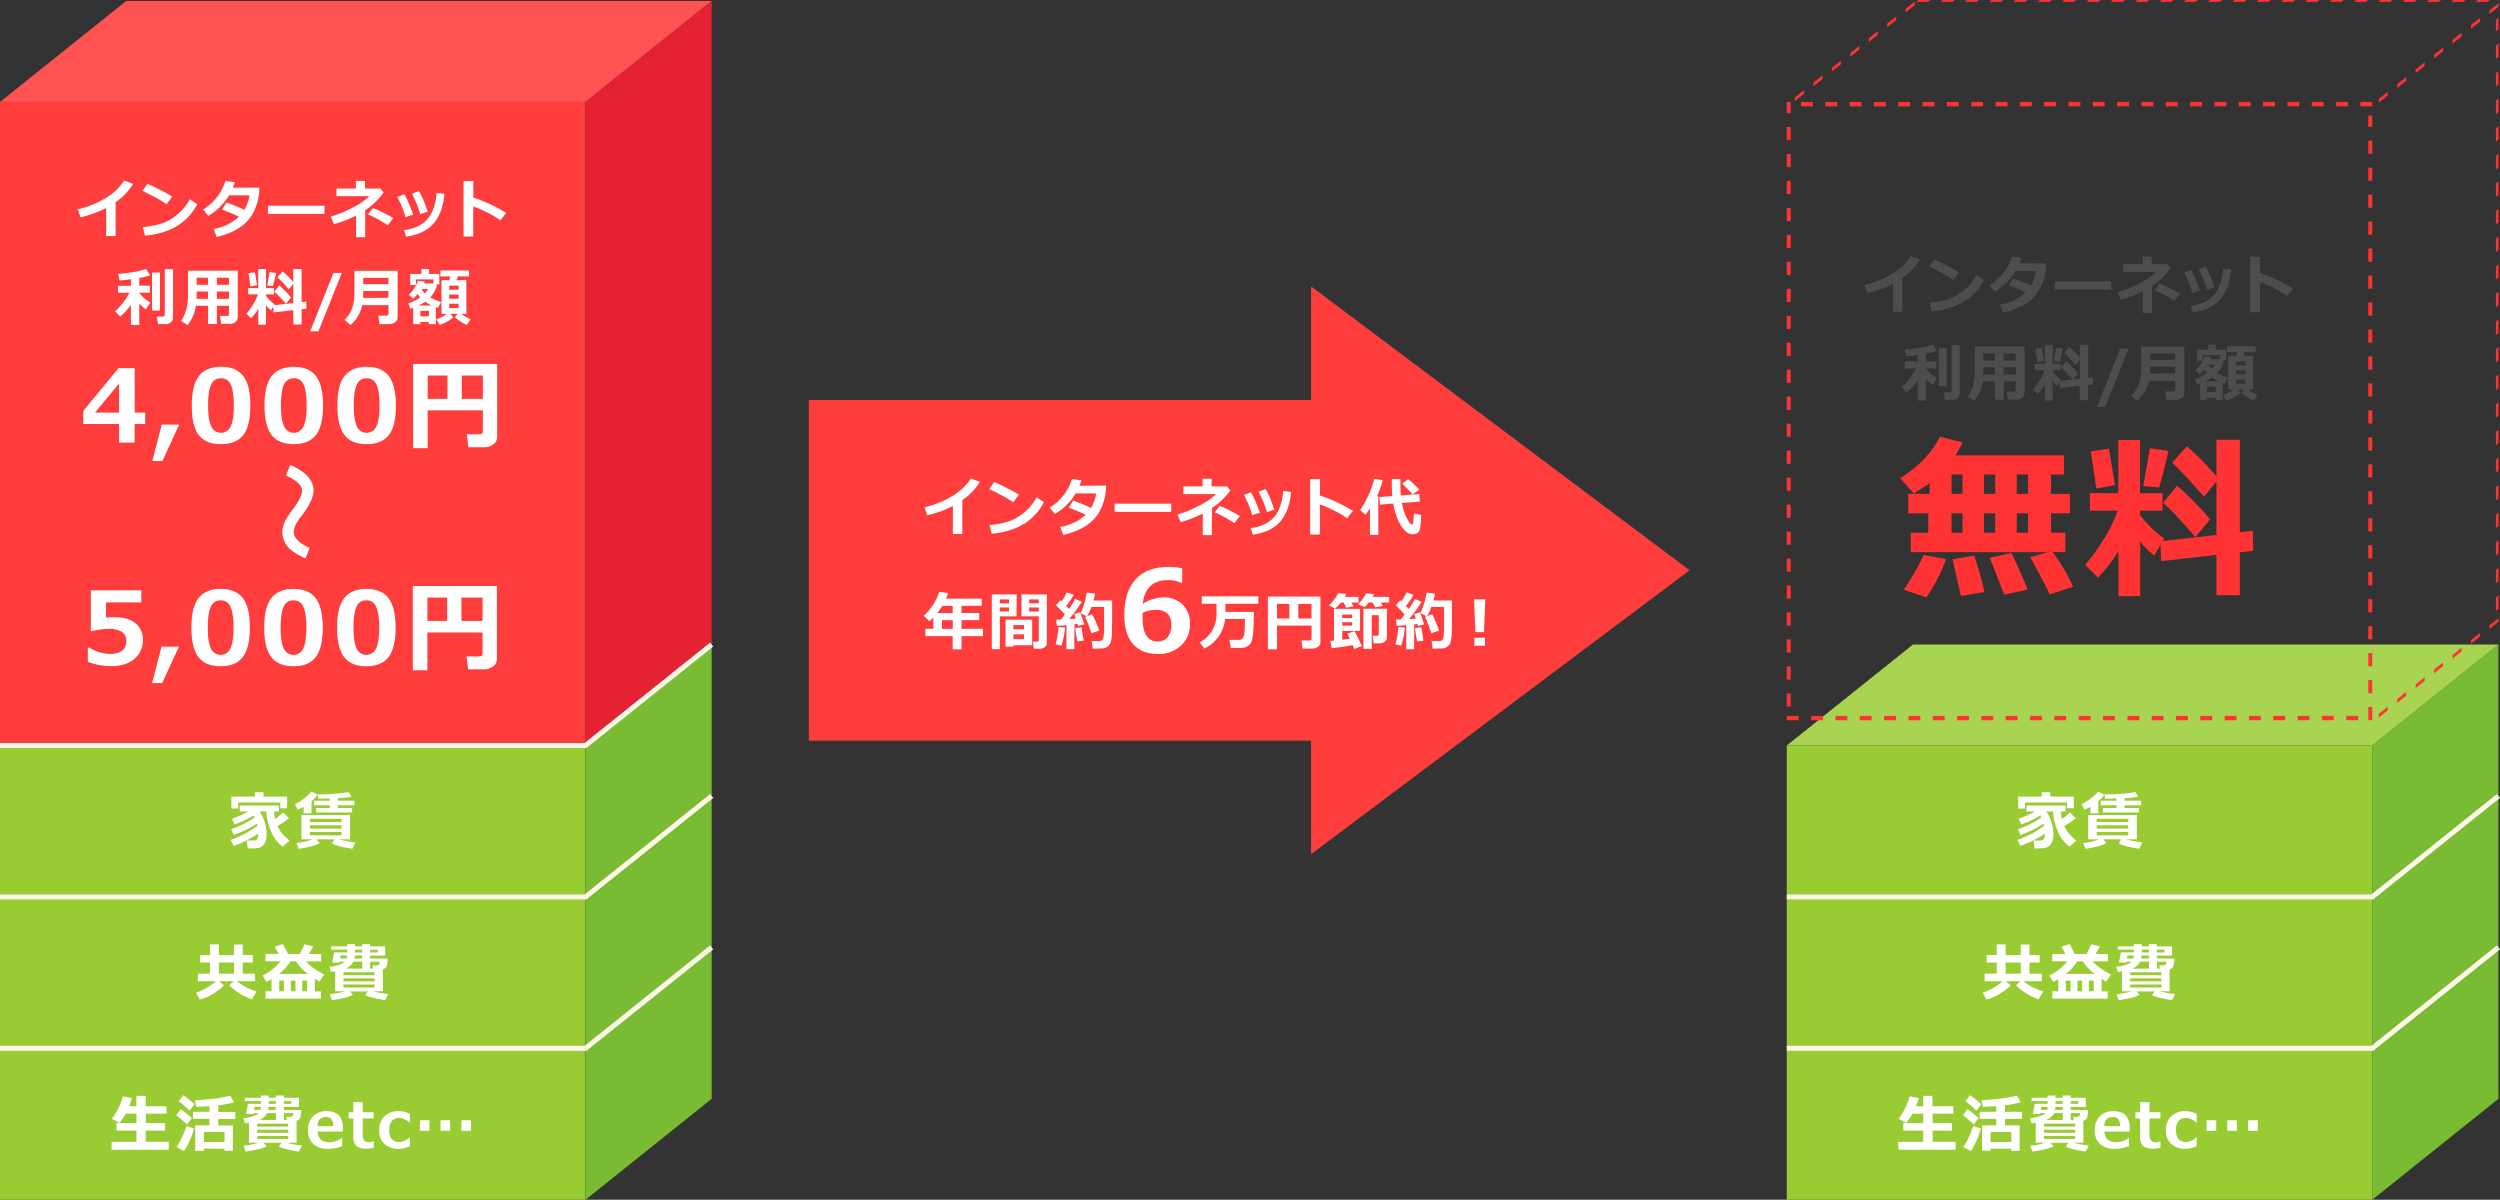 <svg xmlns="http://www.w3.org/2000/svg" viewBox="0 0 990.62 475.4"><rect x="0" y="0" width="990.62" height="475.4" fill="#333333" stroke="none"/><defs><style>.cls-1{fill:#ff3d3d;}.cls-2{fill:#fff;}.cls-3{fill:#ff5252;}.cls-4{fill:#e42233;}.cls-5{fill:#9c3;}.cls-6{fill:#79bb33;}.cls-7{fill:none;stroke:#fdf7e9;stroke-miterlimit:10;stroke-width:1.98px;}.cls-8{fill:#a8d452;}.cls-9{fill:#4d4d4d;}.cls-10{fill:#f33;}</style></defs><g id="Layer_2" data-name="Layer 2"><g id="contents"><polygon class="cls-1" points="669.5 225.98 519.5 338.48 519.5 113.48 669.5 225.98"/><rect class="cls-1" x="320.5" y="158.48" width="199" height="135"/><path class="cls-2" d="M381.32,211.6h-3.75V200.53a45.44,45.44,0,0,1-10.14,3.67L366.3,201a37.28,37.28,0,0,0,11.21-4.53,22.44,22.44,0,0,0,7.21-6.88l3.56,1.36a27.66,27.66,0,0,1-3.49,4.38,28.05,28.05,0,0,1-3.47,2.86Z"/><path class="cls-2" d="M403.75,196l-2.23,3c-1.21-.77-2.27-1.42-3.21-1.95s-3-1.62-6.31-3.27l1.93-2.8A80.35,80.35,0,0,1,403.75,196Zm9.9,3a22.27,22.27,0,0,1-8.09,8.72,29.91,29.91,0,0,1-12.64,3.75l-.83-3.42a32.35,32.35,0,0,0,7-1.27,18.4,18.4,0,0,0,4.88-2.33,25,25,0,0,0,3.56-2.95,23.4,23.4,0,0,0,3.23-4.46Z"/><path class="cls-2" d="M438.26,192.41a25.58,25.58,0,0,1-.31,3.73,21.92,21.92,0,0,1-1.63,5.29,16.43,16.43,0,0,1-3.07,4.5,18.15,18.15,0,0,1-5,3.61,29.48,29.48,0,0,1-6.93,2.42l-1.22-3.18A19.28,19.28,0,0,0,430.2,204a69,69,0,0,0-6.71-2.83l1.7-2.8a59.69,59.69,0,0,1,7.14,2.92,17.23,17.23,0,0,0,2-5.77h-8.11a23,23,0,0,1-8.26,8.15l-2-2.55a20.34,20.34,0,0,0,5.56-5,19.75,19.75,0,0,0,3.24-6.29l3.75.48c-.35,1-.61,1.73-.79,2.18Z"/><path class="cls-2" d="M464.09,202.82H441.66v-3.24h22.43Z"/><path class="cls-2" d="M480.21,212.05h-3.63v-8.54a47,47,0,0,1-8.76,3.39l-1.24-3a44.51,44.51,0,0,0,8.14-3.31,26.59,26.59,0,0,0,7.12-4.78H468.89v-3.07h7.59v-3.05h3.63v3.05h6.13l1.27,1.57a26.36,26.36,0,0,1-7.3,7Zm11.11-7.57-2.2,2.82a50.75,50.75,0,0,0-7.78-4.29l1.94-2.55A56.9,56.9,0,0,1,491.32,204.48Z"/><path class="cls-2" d="M499.27,203.13l-3.08,1a41.55,41.55,0,0,0-3.25-8l2.79-1.08c.47.89.93,1.8,1.37,2.74S498.27,200.49,499.27,203.13Zm12.33-8.25q-.68,7.68-4.38,11.85t-10.8,5.1l-.83-2.55q6.2-.87,9.26-4.39t3.62-10.33ZM505,201.93l-3,1a42.3,42.3,0,0,0-3.29-8.08l2.75-1.07c.77,1.39,1.31,2.44,1.62,3.14S504,199.32,505,201.93Z"/><path class="cls-2" d="M536.1,202.46l-2.31,2.89A45.64,45.64,0,0,0,523,199.91v11.9h-3.85v-22h3.88v6.52A61.72,61.72,0,0,1,536.1,202.46Z"/><path class="cls-2" d="M546.16,211.93h-3.32V201.47c-.46.72-1.05,1.57-1.78,2.54l-2.13-1.91a33.64,33.64,0,0,0,3-5.2,34,34,0,0,0,2.6-7.21l3.37.57a29.11,29.11,0,0,1-2.32,6.4h.55Zm17-7.87c-.08,1.72-.18,3.13-.31,4.21a7.49,7.49,0,0,1-.48,2.18,1.94,1.94,0,0,1-1,.9,3.32,3.32,0,0,1-1.51.34,4.06,4.06,0,0,1-1.92-.44,8,8,0,0,1-2.05-1.92,15.33,15.33,0,0,1-2.23-3.92,28.44,28.44,0,0,1-1.58-5.87l-5.28.42-.25-3,5.12-.39c-.12-1.22-.17-3.49-.17-6.8h3.4c0,3.16.06,5.35.17,6.54l7.33-.55.23,3-7.13.56a25.63,25.63,0,0,0,1,3.79,15.54,15.54,0,0,0,1.41,3,7.83,7.83,0,0,0,1.08,1.51.78.78,0,0,0,.48.22.36.36,0,0,0,.37-.31c.06-.22.21-1.57.46-4.05Zm-.76-10-2.67,1.83c-.94-1.08-2.32-2.5-4.16-4.28l2.46-1.73A40.67,40.67,0,0,1,562.36,194Z"/><path class="cls-2" d="M389.52,252.07H381v5.23h-3.51v-5.23H366.69v-2.91h3.15v-4.47a20.8,20.8,0,0,1-1.52,1.44L366,244a21.61,21.61,0,0,0,3.75-4.41,19.18,19.18,0,0,0,2.38-5.1l3.49.52a22.64,22.64,0,0,1-.75,2.21H389v2.82H381v2.86h7v2.82h-7v3.43h8.49Zm-16.12-12a28,28,0,0,1-2,2.86h6.11v-2.86Zm-.13,9.11h4.25v-3.43h-4.25Z"/><path class="cls-2" d="M402.82,244.23h-6.63v13H393V235.52h9.85Zm-3-5.16v-1.55h-3.63v1.55Zm0,3.23v-1.58h-3.63v1.58Zm1.75,13.38v.55h-3.13v-10.7H409v10.15Zm4.17-6.33v-1.67h-4.17v1.67Zm-4.17,3.87h4.17v-1.87h-4.17Zm13.23,1.6a2,2,0,0,1-.8,1.59,3,3,0,0,1-1.92.65h-2.46l-.33-2.79h1.53a.82.82,0,0,0,.54-.2.62.62,0,0,0,.24-.49v-9.35h-6.85v-8.71H414.8Zm-7-15.75h3.81v-1.55h-3.81Zm3.81,1.65h-3.81v1.58h3.81Z"/><path class="cls-2" d="M422.05,248.66a35.44,35.44,0,0,1-.61,3.91,20.12,20.12,0,0,1-.89,3.28l-2.29-.53a37.08,37.08,0,0,0,1.19-6.82Zm3.63,8.61h-3.1v-9.55c-1.65.15-2.92.25-3.82.28l-.26-2.53c.46,0,1.09,0,1.89,0,.42-.5.93-1.16,1.55-2q-1.63-1.8-3.54-3.69l1.81-1.92.44.43a23,23,0,0,0,2.05-3.58l2.78,1a34,34,0,0,1-3,4.4l1.11,1.17A29,29,0,0,0,426,237.3l2.7,1.18a79.77,79.77,0,0,1-5,6.82l2.6-.18c-.33-1-.55-1.58-.66-1.82l2.34-.7q.68,1.72,1.66,4.8l-2.5.6a6.32,6.32,0,0,0-.18-.8c-.27.05-.68.1-1.22.18Zm3.72-3.41-2.5.34a48.39,48.39,0,0,1-.84-5.37l2.47-.26ZM433,257l-.41-3h3.15a1.34,1.34,0,0,0,1.39-1,15.24,15.24,0,0,0,.36-3.81l0-3.7v-5h-5a22.83,22.83,0,0,1-1.74,3.75L428.18,243a44.51,44.51,0,0,0,1.62-4.41,28.55,28.55,0,0,0,.83-3.75l3.3.33a23.57,23.57,0,0,1-.61,2.77h7.36c0,.6,0,1.54,0,2.82q0,7.65-.08,9.76a14.52,14.52,0,0,1-.53,4.16,3.74,3.74,0,0,1-1.21,1.53,3.84,3.84,0,0,1-1.62.71C437,256.93,435.57,257,433,257Zm2.52-7.13-3.07,1.08a54.61,54.61,0,0,0-2.46-6.48l2.79-1.08A43,43,0,0,1,435.55,249.85Z"/><path class="cls-2" d="M468.46,225.21v5.67h-.64a11.37,11.37,0,0,0-5-1q-9,0-10,9.4a15.69,15.69,0,0,1,7.86-2.59,11,11,0,0,1,7.84,2.79,10.22,10.22,0,0,1,3,7.82,11.15,11.15,0,0,1-3.57,8.54,13,13,0,0,1-9.18,3.3q-6.43,0-9.85-4t-3.42-11.46q0-9.21,4.52-14.13t13.1-4.92A23.89,23.89,0,0,1,468.46,225.21Zm-15.71,17.64,0,.9c0,.49,0,.87,0,1.17q0,9.27,6,9.27a4.92,4.92,0,0,0,3.9-1.71,7.15,7.15,0,0,0,1.49-4.82q0-6-6.31-6A11.74,11.74,0,0,0,452.75,242.85Z"/><path class="cls-2" d="M485.56,239.25c0,1.4,0,2.48,0,3.23h11.27c0,3-.07,5.36-.2,7.26a19.43,19.43,0,0,1-.61,4.16,3.86,3.86,0,0,1-1.56,2.09,5.19,5.19,0,0,1-2.93.76h-3.85l-.5-3.2h3.75a1.87,1.87,0,0,0,1.88-1.46q.49-1.46.49-6.84h-7.86A14.57,14.57,0,0,1,477.21,257l-1.8-2.48a13.67,13.67,0,0,0,4.88-4.56,13.9,13.9,0,0,0,1.76-7.47c0-.24,0-.48,0-.72v-2.55h-5.85v-2.92h22.4v2.92Z"/><path class="cls-2" d="M519.71,247.9H506v9.4h-3.6V236.4h20.82v18.06a2.23,2.23,0,0,1-1,1.86A3.75,3.75,0,0,1,520,257h-3.88l-.39-3.21h3.17c.53,0,.79-.22.79-.67ZM506,245.06h4.9v-5.78H506Zm8.45,0h5.22v-5.78h-5.22Z"/><path class="cls-2" d="M533.47,235.35a10.71,10.71,0,0,1-.59,1.17h5.44v2.24h-2.83l.83,1.46-2.89.61-1-2.07h-1.06a16.92,16.92,0,0,1-2.32,2.39l-2.48-1.29a16.16,16.16,0,0,0,3.71-4.84ZM536,255.61q-3.87.74-8.33,1.26l-.55-2.92,1.46-.13V241.27h10.33V250h-7.07v3.47c1.26-.14,2.28-.26,3-.38l-.94-2,2.8-1a48.71,48.71,0,0,1,2.9,5.94l-3,1.12Zm-4.16-10.71h3.94v-1.37h-3.94Zm3.94,1.66h-3.94v1.34h3.94Zm8.66-11.11c-.16.34-.35.7-.55,1.07h6.57v2.24h-3.38l.89,1.34-3,.55-1.1-1.89h-1.48a15.65,15.65,0,0,1-1.69,1.79l-2.53-1.12a16.67,16.67,0,0,0,3.15-4.38Zm5.1,17.3a1.89,1.89,0,0,1-.82,1.49,2.9,2.9,0,0,1-1.89.67H544.3l-.4-3h1.72c.48,0,.72-.2.72-.62v-7.53h-2.79V257.1h-3.32V241.22h9.32Z"/><path class="cls-2" d="M556.7,248.66a33.2,33.2,0,0,1-.61,3.91,19.14,19.14,0,0,1-.89,3.28l-2.29-.53a36.24,36.24,0,0,0,1.19-6.82Zm3.63,8.61h-3.1v-9.55c-1.64.15-2.92.25-3.82.28l-.26-2.53c.46,0,1.09,0,1.89,0,.42-.5.94-1.16,1.55-2q-1.64-1.8-3.54-3.69l1.81-1.92.44.43a22.26,22.26,0,0,0,2.05-3.58l2.78,1a35,35,0,0,1-3,4.4l1.11,1.17a29,29,0,0,0,2.43-3.95l2.69,1.18a79.77,79.77,0,0,1-5,6.82l2.6-.18a18.79,18.79,0,0,0-.66-1.82l2.35-.7c.44,1.15,1,2.75,1.66,4.8l-2.51.6a4,4,0,0,0-.18-.8c-.27.05-.67.1-1.22.18Zm3.72-3.41-2.5.34a48.39,48.39,0,0,1-.84-5.37l2.48-.26Zm3.63,3.12-.4-3h3.15a1.35,1.35,0,0,0,1.39-1,15.37,15.37,0,0,0,.35-3.81l0-3.7v-5h-5a22.83,22.83,0,0,1-1.74,3.75L562.83,243a44.94,44.94,0,0,0,1.63-4.41,30.26,30.26,0,0,0,.83-3.75l3.29.33a21.71,21.71,0,0,1-.61,2.77h7.36c0,.6,0,1.54,0,2.82,0,5.1,0,8.35-.08,9.76a14.52,14.52,0,0,1-.53,4.16,3.66,3.66,0,0,1-1.21,1.53,3.73,3.73,0,0,1-1.62.71C571.63,256.93,570.22,257,567.68,257Zm2.53-7.13-3.08,1.08a54.87,54.87,0,0,0-2.45-6.48l2.78-1.08A43.89,43.89,0,0,1,570.21,249.85Z"/><path class="cls-2" d="M588.52,237.48l-.49,13H584.6l-.5-13Zm-.1,18.39h-4.21V252.7h4.21Z"/><polygon class="cls-3" points="50 0.4 0 40.4 232 40.4 282 0.4 50 0.4"/><rect class="cls-1" y="40.4" width="232" height="255"/><polygon class="cls-4" points="282 255.4 232 295.4 232 40.4 282 0.4 282 255.4"/><rect class="cls-5" y="295.4" width="232" height="60"/><path class="cls-2" d="M45.82,93.52H42.07V82.45a45.44,45.44,0,0,1-10.14,3.68l-1.13-3.2A37.28,37.28,0,0,0,42,78.4a22.31,22.31,0,0,0,7.21-6.87l3.56,1.35a27.66,27.66,0,0,1-3.49,4.38,27.18,27.18,0,0,1-3.47,2.86Z"/><path class="cls-2" d="M68.25,77.9l-2.23,3c-1.21-.78-2.27-1.43-3.21-2s-3-1.62-6.31-3.27l1.93-2.79A78.63,78.63,0,0,1,68.25,77.9Zm9.9,3a22.3,22.3,0,0,1-8.09,8.73,29.91,29.91,0,0,1-12.64,3.74l-.83-3.41a33.63,33.63,0,0,0,7-1.27,18.72,18.72,0,0,0,4.88-2.34A25.69,25.69,0,0,0,72,83.39a24.07,24.07,0,0,0,3.23-4.46Z"/><path class="cls-2" d="M102.76,74.34a25.3,25.3,0,0,1-.31,3.72,22,22,0,0,1-1.63,5.3,16.38,16.38,0,0,1-3.07,4.49,17.94,17.94,0,0,1-5,3.61,29,29,0,0,1-6.93,2.42L84.64,90.7A19.21,19.21,0,0,0,94.7,85.88,69,69,0,0,0,88,83.05l1.7-2.79a59.5,59.5,0,0,1,7.14,2.91,17.23,17.23,0,0,0,2-5.77H90.75a23,23,0,0,1-8.26,8.15l-2-2.55a20.34,20.34,0,0,0,5.56-5,19.75,19.75,0,0,0,3.24-6.29l3.75.48c-.35,1-.61,1.74-.79,2.19Z"/><path class="cls-2" d="M128.59,84.75H106.16V81.5h22.43Z"/><path class="cls-2" d="M144.71,94h-3.63V85.43a45.69,45.69,0,0,1-8.76,3.39l-1.24-3a43.8,43.8,0,0,0,8.14-3.31,26.83,26.83,0,0,0,7.12-4.77h-13V74.7H141v-3h3.63v3h6.13L152,76.28a26.5,26.5,0,0,1-7.3,7Zm11.11-7.57-2.2,2.82a49.83,49.83,0,0,0-7.78-4.3l1.94-2.55A57,57,0,0,1,155.82,86.41Z"/><path class="cls-2" d="M163.77,85.05l-3.08,1a41.55,41.55,0,0,0-3.25-8l2.79-1.07c.47.88.93,1.8,1.37,2.74S162.77,82.41,163.77,85.05ZM176.1,76.8q-.67,7.68-4.38,11.85t-10.8,5.11l-.83-2.55q6.19-.88,9.26-4.39T173,76.48Zm-6.58,7.06-3,1a41.78,41.78,0,0,0-3.29-8.08l2.75-1.08c.77,1.39,1.31,2.44,1.62,3.14S168.52,81.24,169.52,83.86Z"/><path class="cls-2" d="M200.6,84.38l-2.31,2.89a45.51,45.51,0,0,0-10.78-5.44v11.9h-3.84v-22h3.88v6.52A62.73,62.73,0,0,1,200.6,84.38Z"/><path class="cls-2" d="M51.87,120.76a24.19,24.19,0,0,1-4.27,4.7l-2-2.12A22.26,22.26,0,0,0,48.69,120a22.72,22.72,0,0,0,2.54-4H46.75v-2.76h5.12v-2.58c-1.76.22-3.26.39-4.49.48l-.58-2.64a58.15,58.15,0,0,0,5.89-.69,28.41,28.41,0,0,0,5.23-1.23l1.58,2.54a29.94,29.94,0,0,1-4.32,1v3.08h4.2V116h-4.2v.06a16.12,16.12,0,0,0,4.39,3.84l-1.77,2.65a20.25,20.25,0,0,1-2.62-2.21v8.41H51.87Zm11.53,2.3H60.25V108H63.4Zm5.14,2.9a2.26,2.26,0,0,1-.83,1.73,2.73,2.73,0,0,1-1.82.74H62.65l-.55-3h2.29c.6,0,.91-.25.91-.75v-18h3.24Z"/><path class="cls-2" d="M90.72,121.16H85.94v7.22h-3.5v-7.22H77.61a15.64,15.64,0,0,1-3.31,7.65l-2.58-1.73q2.75-3.72,2.75-10.13v-9.69H94.2V125.7a2.38,2.38,0,0,1-.89,1.87,3.24,3.24,0,0,1-2.14.76H87.64l-.5-3.15h2.78c.53,0,.8-.2.8-.6Zm-12.86-2.75h4.58v-2.9H77.91v1.1C77.91,117.15,77.9,117.75,77.86,118.41Zm4.58-8.35H77.91v2.78h4.53Zm8.28,2.78v-2.78H85.94v2.78Zm-4.78,5.57h4.78v-2.9H85.94Z"/><path class="cls-2" d="M102.36,122.36a21,21,0,0,1-2.9,3.75l-1.82-1.82a22.74,22.74,0,0,0,2.57-3.52,20.31,20.31,0,0,0,2-4.13H98.33v-2.48h4v-7.52h3.08v7.52h3.17v2.48h-3.17v.63a16.4,16.4,0,0,0,3.42,3.31l-.22.36,7.59-.87v-7.59l-1.75,2.18a59.48,59.48,0,0,0-4.53-4.8l2.08-2.33a35.45,35.45,0,0,1,4.2,4.26v-5.18h3.31v13.08l1.84-.21.05,2.83-1.89.22v6.06h-3.31V122.9l-7.83.89-.08-2.32-.89,1.51a11.56,11.56,0,0,1-2-2v7.7h-3.08Zm-.5-9.33-2.65.48q0-.44-.75-5.25l2.55-.4C101.24,109.13,101.53,110.85,101.86,113Zm7.59-4.84c-.21.94-.65,2.67-1.31,5.17l-2.25-.2.94-5.35Zm5.89,9.69-2.08,2.5a45.69,45.69,0,0,0-4.58-4.84l2-2.43A42.09,42.09,0,0,1,115.34,117.88Z"/><path class="cls-2" d="M135.44,108.14l-9.26,23.14H122.9l9.23-23.14Z"/><path class="cls-2" d="M157.56,125.78a2.24,2.24,0,0,1-1,1.92,3.8,3.8,0,0,1-2.24.73h-4l-.36-3.35h3.2a.79.79,0,0,0,.51-.24.63.63,0,0,0,.27-.45v-3.48H143.54a15.07,15.07,0,0,1-1.75,4.45,12.21,12.21,0,0,1-2.95,3.42l-2.33-2.07a10.55,10.55,0,0,0,2.56-3.48,15.29,15.29,0,0,0,1.08-3.43,23.31,23.31,0,0,0,.29-4v-8.5h17.12ZM153.91,118V115.3h-10c0,1,0,1.88-.08,2.74Zm0-5.41v-2.48h-10v2.48Z"/><path class="cls-2" d="M169.9,127.6h-3.38v.83h-2.8v-6.51l-1.1.42-.85-2.15a19.27,19.27,0,0,0,4.75-2.35,8.91,8.91,0,0,1-1-1.38,12,12,0,0,1-1.86,1.85l-1.7-1.5a14.78,14.78,0,0,0,2.32-2.83,10.23,10.23,0,0,0,1.28-2.75l2.73.38-.24.7h3.73V110.7H164.8v2.24h-2.25v-4.39H167v-1.94h3v1.94h4.07v4.13H172.6l.52.57a12,12,0,0,1-2.63,4.57,18.05,18.05,0,0,0,4.3,1.84L173.55,122l-.83-.27v6.72H169.9Zm-4-6.57H171a15.51,15.51,0,0,1-2.47-1.43A21.09,21.09,0,0,1,165.86,121Zm.66,4.32h3.38v-2.17h-3.38Zm1.83-9.14a10,10,0,0,0,1.24-1.72l-2.52,0A8.85,8.85,0,0,0,168.35,116.21Zm11.24,9.49a12.13,12.13,0,0,1-2.61,1.82,16.45,16.45,0,0,1-2.87,1.24l-1.24-2.27a13.28,13.28,0,0,0,4.09-2.13h-2.07V111H178c.13-.4.26-.9.41-1.47H174.5v-2.35h11.32v2.35h-4.35l-.6,1.47h3.92v13.38h-2.06a16.08,16.08,0,0,0,3.75,2.08L185,128.78a13.59,13.59,0,0,1-2.51-1.38,15.28,15.28,0,0,1-2.21-1.72l1.06-1.32h-2.88Zm2.1-10.9v-1.62H178v1.62ZM178,118.36h3.72v-1.63H178Zm3.72,2H178v1.72h3.72Z"/><path class="cls-2" d="M57.52,168H53.34v7.38H47.17V168H33v-5.18l13.94-16.93h6.45V163.5h4.18ZM47.17,163.5V152L37.63,163.5Z"/><path class="cls-2" d="M71,168.24l-6.64,14.42h-4l3.75-14.42Z"/><path class="cls-2" d="M87.55,176q-6,0-8.8-3.64T76,160.65q0-8,2.81-11.64t8.79-3.68q6,0,8.79,3.67t2.81,11.63q0,8.1-2.79,11.72T87.55,176Zm0-26.1a4,4,0,0,0-3.91,2.57q-1.19,2.56-1.18,8.22t1.21,8.2a4.2,4.2,0,0,0,7.77,0q1.22-2.62,1.21-8.2t-1.18-8.19A4,4,0,0,0,87.55,149.88Z"/><path class="cls-2" d="M116.42,176q-6,0-8.8-3.64t-2.81-11.69q0-8,2.82-11.64t8.79-3.68q6,0,8.78,3.67T128,160.63q0,8.1-2.8,11.72T116.42,176Zm0-26.1a4,4,0,0,0-3.92,2.57q-1.19,2.56-1.18,8.22t1.21,8.2a4.2,4.2,0,0,0,7.77,0q1.22-2.62,1.21-8.2t-1.18-8.19A4,4,0,0,0,116.42,149.88Z"/><path class="cls-2" d="M145.28,176q-6,0-8.8-3.64t-2.8-11.69q0-8,2.81-11.64t8.79-3.68q6,0,8.79,3.67t2.81,11.63q0,8.1-2.79,11.72T145.28,176Zm0-26.1a4,4,0,0,0-3.92,2.57q-1.19,2.56-1.18,8.22t1.21,8.2a4.2,4.2,0,0,0,7.77,0q1.22-2.62,1.22-8.2t-1.19-8.19A4,4,0,0,0,145.28,149.88Z"/><path class="cls-2" d="M191.33,162.6H169.46v15H163.7V144.2H197v28.89a3.58,3.58,0,0,1-1.54,3,6,6,0,0,1-3.66,1.14h-6.21l-.62-5.14h5.08c.84,0,1.26-.36,1.26-1.07Zm-21.87-4.55h7.83v-9.24h-7.83Zm13.52,0h8.35v-9.24H183Z"/><path class="cls-2" d="M115,184.26a21.84,21.84,0,0,1,5.8,3.39c2.3,2,3.44,4.29,3.44,6.72s-1.56,5.92-4.69,10a30.75,30.75,0,0,0-2.13,3.05,7.27,7.27,0,0,0-1,3.53q0,1.91,2.3,3.81a13.72,13.72,0,0,0,4,2.31l-1.65,4.16a22.28,22.28,0,0,1-5.76-3.32,9.09,9.09,0,0,1-3.43-6.88,10.73,10.73,0,0,1,1.4-5.17,47.1,47.1,0,0,1,3.07-4.48q3.32-4.47,3.32-7,0-2.32-3.71-4.59c-.58-.36-1.47-.85-2.68-1.44Z"/><path class="cls-2" d="M34.79,262.22v-5.59h.64a16.06,16.06,0,0,0,8.07,2.5q6.55,0,6.56-5.29a3.91,3.91,0,0,0-1.81-3.46,9.85,9.85,0,0,0-5.38-1.21,28.89,28.89,0,0,0-6.19.88H36V233.92H56v4.78H42v6c1.5-.09,2.6-.14,3.31-.14q5.51,0,8.39,2.4a8.09,8.09,0,0,1,2.89,6.61,9.42,9.42,0,0,1-3.32,7.51c-2.21,1.9-5.21,2.86-9,2.86A24.76,24.76,0,0,1,34.79,262.22Z"/><path class="cls-2" d="M70.91,256.24l-6.64,14.42h-4L64,256.24Z"/><path class="cls-2" d="M87.43,264q-6,0-8.8-3.64t-2.8-11.69q0-8,2.81-11.64t8.79-3.68c4,0,6.91,1.22,8.79,3.67S99,243.31,99,248.63s-.93,9.31-2.79,11.72S91.44,264,87.43,264Zm0-26.1a4,4,0,0,0-3.92,2.57c-.78,1.71-1.18,4.45-1.18,8.22s.41,6.48,1.21,8.2a4.21,4.21,0,0,0,7.78,0c.8-1.75,1.21-4.48,1.21-8.2s-.4-6.48-1.18-8.19A4.05,4.05,0,0,0,87.43,237.88Z"/><path class="cls-2" d="M116.29,264q-6,0-8.8-3.64t-2.8-11.69q0-8,2.81-11.64t8.79-3.68q6,0,8.79,3.67t2.81,11.63q0,8.1-2.79,11.72T116.29,264Zm0-26.1a4,4,0,0,0-3.91,2.57q-1.18,2.56-1.18,8.22t1.21,8.2a4.2,4.2,0,0,0,7.77,0q1.21-2.62,1.21-8.2t-1.18-8.19A4,4,0,0,0,116.29,237.88Z"/><path class="cls-2" d="M145.16,264q-6,0-8.8-3.64t-2.81-11.69q0-8,2.82-11.64t8.79-3.68q6,0,8.78,3.67t2.82,11.63q0,8.1-2.8,11.72T145.16,264Zm0-26.1a4,4,0,0,0-3.92,2.57q-1.19,2.56-1.18,8.22t1.21,8.2a4.2,4.2,0,0,0,7.77,0q1.22-2.62,1.21-8.2t-1.18-8.19A4,4,0,0,0,145.16,237.88Z"/><path class="cls-2" d="M191.21,250.6H169.34v15h-5.76V232.2H196.9v28.89a3.56,3.56,0,0,1-1.55,3,6,6,0,0,1-3.65,1.14h-6.21l-.62-5.14h5.07c.85,0,1.27-.36,1.27-1.07Zm-21.87-4.55h7.83v-9.24h-7.83Zm13.51,0h8.36v-9.24h-8.36Z"/><path class="cls-2" d="M102.29,330.35a45.18,45.18,0,0,1-9.73,4.83l-1.15-2.38A39.41,39.41,0,0,0,102,327.22c-.07-.34-.15-.62-.22-.85a42.47,42.47,0,0,1-9.19,4.47l-1-2.29a35.87,35.87,0,0,0,9.29-4.63c-.07-.16-.21-.42-.4-.79a38.1,38.1,0,0,1-7.56,3.56l-1-2.29a37.31,37.31,0,0,0,6.47-2.87H95v-2.35h15.51v2.35h-1.88a18.22,18.22,0,0,0,.39,3,24.59,24.59,0,0,0,3.18-2.63l2.3,2.35a32.53,32.53,0,0,1-4.52,3l0,.06A12.72,12.72,0,0,0,111.6,330a15.42,15.42,0,0,0,3.16,3.06L112,335.49a14.78,14.78,0,0,1-4.64-6.2,21.36,21.36,0,0,1-1.84-7.76h-2.64a16.68,16.68,0,0,1,2.77,8.88,9.64,9.64,0,0,1-.23,2.26,5.08,5.08,0,0,1-.69,1.69,3.65,3.65,0,0,1-1.15,1.13,4,4,0,0,1-1.47.55,17.62,17.62,0,0,1-2.62.13H98.19l-.41-3.1c1.39,0,2.33,0,2.8,0a1.84,1.84,0,0,0,1.19-.47A3.41,3.41,0,0,0,102.29,330.35Zm11.45-10.07h-2.68V318H94.39v2.38H91.68v-4.73H101v-1.75h3.41v1.75h9.35Z"/><path class="cls-2" d="M123.43,322.28h-3.12v-2.54a18.87,18.87,0,0,1-2.34,1.09l-1.12-2.18A18.69,18.69,0,0,0,121,316a13.09,13.09,0,0,0,2.35-2.38l2.5,1.27a13.37,13.37,0,0,1-2.41,2.59Zm3.25,11.78a13.57,13.57,0,0,1-3.65,1.35,36.15,36.15,0,0,1-4.72.92l-.8-2.27a24.3,24.3,0,0,0,6.33-1.48h-4.41v-9.64h19.28v9.64h-4.36a41.31,41.31,0,0,0,6.49,1.22l-1.18,2.51c-4-.57-6.66-1.31-8.1-2.2l1-1.53h-7.17Zm8.66-8.37v-1.24H122.81v1.24Zm-12.53,2.64h12.53V327H122.81Zm12.53,1.32H122.81V331h12.53Zm4.2-7.71H125.27v-1.78h5.37v-1.08h-6.2v-1.79h6.2v-.87c-1.44,0-2.94.06-4.51.06l-.24-1.7a82.17,82.17,0,0,0,12.34-.9l1,1.83a42,42,0,0,1-5.34.58v1h6.55v1.79h-6.55v1.08h5.63Z"/><rect class="cls-5" y="355.4" width="232" height="60"/><path class="cls-2" d="M88.74,390.48a21.36,21.36,0,0,1-4.59,3.43,17.91,17.91,0,0,1-5,2.15l-1.48-2.73a27.15,27.15,0,0,0,3.74-1.61,37.12,37.12,0,0,0,4.19-2.91H78.41v-3h4.82v-4.4h-4v-3h4v-4.2h3.5v4.2h6v-4.15h3.47v4.15h4v3h-4v4.4h4.88v3H93.88a22,22,0,0,0,7.83,4.05L99.81,396a24.57,24.57,0,0,1-9-5.6l1.77-1.6H86.87Zm-2-4.67h6v-4.4h-6Z"/><path class="cls-2" d="M127.18,395.71H105.25V392.8h2.35V388c-.69.4-1.37.78-2,1.12L104,386.53a16.32,16.32,0,0,0,3.77-2.3,21.2,21.2,0,0,0,3.41-3.34h-6V378h5.19c-.71-1.46-1.21-2.43-1.49-2.9l3.15-1c.46.71,1.15,2,2.09,3.93h4.61a30.48,30.48,0,0,0,1.9-3.87l3.5.85a34.86,34.86,0,0,1-1.78,3h4.91v2.91h-6.06a23.45,23.45,0,0,0,7.29,5.2L126.55,389l-1.78-1.15v5h2.41Zm-16.58-9.8H122a20.33,20.33,0,0,1-4.75-5h-2.1A20.3,20.3,0,0,1,110.6,385.91Zm.05,6.89h1.85v-4.25h-1.85Zm4.6,0h1.83v-4.25h-1.83Zm4.53,0h1.9v-4.25h-1.9Z"/><path class="cls-2" d="M139.83,394.23a15.51,15.51,0,0,1-3.67,1.21,44.69,44.69,0,0,1-4.68.87l-.79-2.32a36.31,36.31,0,0,0,6.11-1.21h-4v-7.9q-.85.14-1.62.21l-.6-2a16.87,16.87,0,0,0,3.57-.72,5.78,5.78,0,0,0,2.47-1.31h-2l-.08.33h-2.89l.74-4h5.13v-1.1h-6.32V375h6.32v-.89h3.13V375h2.84v-.89h3.17V375h6v3.63h-6v1.2h6.89a9.47,9.47,0,0,1-.35,2.95,2.12,2.12,0,0,1-1.48,1.33v8.69h-4a46.65,46.65,0,0,0,6.17,1.13l-1.27,2.4c-4.1-.69-6.73-1.36-7.9-2l1-1.5h-7Zm-5-14.42h2.51a5,5,0,0,0,.2-1.2H135Zm1.27,6.6h12.33v-1.15H136.06Zm0,2.45h12.33v-1.2H136.06Zm12.33,1.24H136.06v1.21h12.33Zm-11.55-6.29h6.64v-2.75H140A5.73,5.73,0,0,1,136.84,383.81Zm3.6-4h3v-1.2h-2.87A6.31,6.31,0,0,1,140.44,379.81Zm.2-2.4h2.84v-1.1h-2.84Zm6,0h3v-1.1h-3Zm0,6.4h1.19l-.26-1.25h1.33a2.26,2.26,0,0,0,1.05-.24q.45-.26.45-1.26h-3.76Z"/><rect class="cls-5" y="415.4" width="232" height="60"/><path class="cls-2" d="M66.88,455.59H44.22v-3.13h9.85V448h-7.9v-3h7.9V441.3H49.8a22.32,22.32,0,0,1-2.48,3.64l-3-1.6a27.75,27.75,0,0,0,4.39-8.91l3.62.67c-.42,1.33-.81,2.41-1.15,3.26h2.87v-4.12h3.68v4.12H66v2.94h-8.2V445h7.63v3H57.75v4.43h9.13Z"/><path class="cls-2" d="M76,443l-1.88,2.58a46.42,46.42,0,0,0-4.29-3.65l1.77-2.43A43.18,43.18,0,0,1,76,443Zm.89,4.15a26.31,26.31,0,0,1-1.6,4.56,32.28,32.28,0,0,1-2.31,4.42l-3-1.65a23.43,23.43,0,0,0,2.37-4.33,40.35,40.35,0,0,0,1.54-3.95Zm.21-9.63-1.93,2.58c-1.28-1.21-2.75-2.46-4.39-3.77l1.89-2.36A54.9,54.9,0,0,1,77.06,437.48Zm11.88,17.65h-8.2V456H77.35V445.91H83v-2.56H76.46v-2.79H83v-2.25l-5.25.32L77.23,436c.9-.05,2-.13,3.31-.26l3.32-.29c.9-.08,1.79-.19,2.66-.34l2.13-.38,1.45-.3c.43-.1.81-.2,1.13-.3l1.5,2.63A38.74,38.74,0,0,1,86.48,438v2.6h6.78v2.79H86.48v2.56h5.8V456H88.94Zm-8.2-2.62h8.2v-4h-8.2Z"/><path class="cls-2" d="M105.68,454.23a15.46,15.46,0,0,1-3.68,1.21,44.06,44.06,0,0,1-4.67.87l-.8-2.32a36.63,36.63,0,0,0,6.12-1.21h-4v-7.9c-.57.09-1.11.16-1.63.21l-.59-2a17.13,17.13,0,0,0,3.57-.72,5.84,5.84,0,0,0,2.47-1.31h-2l-.07.33h-2.9l.75-4h5.13v-1.1H97V435h6.33v-.89h3.12V435h2.85v-.89h3.17V435h6v3.63h-6v1.2h6.88a9.53,9.53,0,0,1-.34,2.95,2.14,2.14,0,0,1-1.49,1.33v8.69h-4a46.48,46.48,0,0,0,6.16,1.13l-1.27,2.4c-4.09-.69-6.72-1.36-7.9-2l1-1.5h-7Zm-5.05-14.42h2.52a5,5,0,0,0,.19-1.2h-2.49Zm1.27,6.6h12.33v-1.15H101.9Zm0,2.45h12.33v-1.2H101.9Zm12.33,1.24H101.9v1.21h12.33Zm-11.55-6.29h6.65v-2.75h-3.48A5.75,5.75,0,0,1,102.68,443.81Zm3.61-4h3v-1.2h-2.87A7.22,7.22,0,0,1,106.29,439.81Zm.19-2.4h2.85v-1.1h-2.85Zm6,0h3v-1.1h-3Zm0,6.4h1.18l-.25-1.25h1.33a2.19,2.19,0,0,0,1-.24c.31-.17.46-.59.46-1.26H112.5Z"/><path class="cls-2" d="M135.84,448.37h-10c.17,2.83,1.77,4.25,4.83,4.25a8.25,8.25,0,0,0,4.8-1.73h.14v3.24a15.17,15.17,0,0,1-5.4,1.1,8.73,8.73,0,0,1-6.06-1.89,7,7,0,0,1-2.09-5.46,7.65,7.65,0,0,1,2-5.57,7.26,7.26,0,0,1,5.45-2q6.38,0,6.38,6.77Zm-3.75-2.12c0-2.44-1-3.65-3-3.65s-3.17,1.21-3.31,3.65Z"/><path class="cls-2" d="M148.1,454.77a13.73,13.73,0,0,1-3.21.36,5.33,5.33,0,0,1-3.7-1.08,4.55,4.55,0,0,1-1.17-3.49V443.2h-1.86v-2.48H140v-4h3.74v4h4.33v2.48h-4.33V449a5,5,0,0,0,.57,2.93,2.4,2.4,0,0,0,1.93.68,3.74,3.74,0,0,0,1.72-.43h.11Z"/><path class="cls-2" d="M162.42,454.16a10.63,10.63,0,0,1-4.29,1.07,8.18,8.18,0,0,1-5.78-1.92,7,7,0,0,1-2.08-5.46,7.23,7.23,0,0,1,2.1-5.55,7.85,7.85,0,0,1,5.62-2,9.72,9.72,0,0,1,4.43,1.08v3.45h-.2a6.19,6.19,0,0,0-4.09-1.86,3.53,3.53,0,0,0-2.9,1.28,5.54,5.54,0,0,0-1,3.57,5.23,5.23,0,0,0,1,3.49,3.71,3.71,0,0,0,3,1.22,5.93,5.93,0,0,0,4-1.86h.2Z"/><path class="cls-2" d="M170.16,448.09h-3.79v-4.2h3.79Zm8.19,0h-3.79v-4.2h3.79Zm8.29,0h-3.8v-4.2h3.8Z"/><polygon class="cls-6" points="232 355.4 282 315.4 282 255.4 232 295.4 232 355.4"/><polygon class="cls-6" points="232 415.4 282 375.4 282 315.4 232 355.4 232 415.4"/><polygon class="cls-6" points="232 475.4 282 435.4 282 375.4 232 415.4 232 475.4"/><polyline class="cls-7" points="282 315.4 232 355.4 0 355.4"/><polyline class="cls-7" points="282 255.4 232 295.4 0 295.4"/><polyline class="cls-7" points="282 375.4 232 415.4 0 415.4"/><rect class="cls-5" x="708" y="295.4" width="232" height="60"/><path class="cls-2" d="M810.29,330.35a45,45,0,0,1-9.73,4.83l-1.15-2.38A39.41,39.41,0,0,0,810,327.22a6.85,6.85,0,0,0-.22-.85,42.47,42.47,0,0,1-9.19,4.47l-1-2.29a35.87,35.87,0,0,0,9.29-4.63c-.07-.16-.21-.42-.4-.79a38.1,38.1,0,0,1-7.56,3.56l-1-2.29a37.31,37.31,0,0,0,6.47-2.87H803v-2.35h15.51v2.35h-1.88a18.22,18.22,0,0,0,.39,3,24.59,24.59,0,0,0,3.18-2.63l2.3,2.35a32.53,32.53,0,0,1-4.52,3l0,.06A12.14,12.14,0,0,0,819.6,330a15.42,15.42,0,0,0,3.16,3.06L820,335.49a14.78,14.78,0,0,1-4.64-6.2,21.36,21.36,0,0,1-1.84-7.76h-2.64a16.68,16.68,0,0,1,2.77,8.88,9.64,9.64,0,0,1-.23,2.26,5.08,5.08,0,0,1-.69,1.69,3.65,3.65,0,0,1-1.15,1.13,4,4,0,0,1-1.47.55,17.62,17.62,0,0,1-2.62.13h-1.28l-.41-3.1c1.4,0,2.33,0,2.8,0a1.84,1.84,0,0,0,1.19-.47A3.41,3.41,0,0,0,810.29,330.35Zm11.45-10.07h-2.67V318H802.39v2.38h-2.71v-4.73H809v-1.75h3.41v1.75h9.35Z"/><path class="cls-2" d="M831.44,322.28h-3.13v-2.54a18.87,18.87,0,0,1-2.34,1.09l-1.11-2.18A18.85,18.85,0,0,0,829,316a13.09,13.09,0,0,0,2.35-2.38l2.5,1.27a13.28,13.28,0,0,1-2.4,2.59Zm3.24,11.78a13.57,13.57,0,0,1-3.65,1.35,36.15,36.15,0,0,1-4.72.92l-.79-2.27a24.33,24.33,0,0,0,6.32-1.48h-4.41v-9.64h19.28v9.64h-4.36a41.31,41.31,0,0,0,6.49,1.22l-1.18,2.51c-4-.57-6.66-1.31-8.09-2.2l1-1.53h-7.16Zm8.66-8.37v-1.24H830.81v1.24Zm-12.53,2.64h12.53V327H830.81Zm12.53,1.32H830.81V331h12.53Zm4.2-7.71H833.27v-1.78h5.37v-1.08h-6.2v-1.79h6.2v-.87c-1.43,0-2.94.06-4.51.06l-.24-1.7a82.17,82.17,0,0,0,12.34-.9l1,1.83a42.41,42.41,0,0,1-5.35.58v1h6.55v1.79h-6.55v1.08h5.63Z"/><rect class="cls-5" x="708" y="355.4" width="232" height="60"/><path class="cls-2" d="M796.74,390.48a21.36,21.36,0,0,1-4.59,3.43,17.67,17.67,0,0,1-5,2.15l-1.48-2.73a26.62,26.62,0,0,0,3.74-1.61,37.12,37.12,0,0,0,4.19-2.91h-7.21v-3h4.82v-4.4h-4v-3h4v-4.2h3.51v4.2h6v-4.15h3.47v4.15h4v3h-4v4.4h4.88v3h-7.21a22,22,0,0,0,7.83,4.05l-1.9,3.15a24.57,24.57,0,0,1-8.95-5.6l1.77-1.6h-5.76Zm-2-4.67h6v-4.4h-6Z"/><path class="cls-2" d="M835.18,395.71H813.25V392.8h2.35V388c-.69.4-1.37.78-2,1.12L812,386.53a16.11,16.11,0,0,0,3.77-2.3,21.2,21.2,0,0,0,3.41-3.34h-6V378h5.18c-.71-1.46-1.21-2.43-1.49-2.9l3.15-1a42.44,42.44,0,0,1,2.09,3.93h4.62a31.63,31.63,0,0,0,1.89-3.87l3.5.85a34.86,34.86,0,0,1-1.78,3h4.91v2.91h-6.06a23.45,23.45,0,0,0,7.29,5.2L834.55,389l-1.78-1.15v5h2.41Zm-16.58-9.8H830a20.1,20.1,0,0,1-4.74-5h-2.1A20.54,20.54,0,0,1,818.6,385.91Zm0,6.89h1.85v-4.25h-1.85Zm4.6,0h1.83v-4.25h-1.83Zm4.53,0h1.9v-4.25h-1.9Z"/><path class="cls-2" d="M847.83,394.23a15.34,15.34,0,0,1-3.67,1.21,44.69,44.69,0,0,1-4.68.87l-.79-2.32a36.31,36.31,0,0,0,6.11-1.21h-4v-7.9q-.85.14-1.62.21l-.6-2a16.87,16.87,0,0,0,3.57-.72,5.78,5.78,0,0,0,2.47-1.31h-2l-.08.33h-2.89l.74-4h5.13v-1.1h-6.32V375h6.32v-.89h3.13V375h2.84v-.89h3.17V375h6v3.63h-6v1.2h6.89a9.47,9.47,0,0,1-.35,2.95,2.12,2.12,0,0,1-1.48,1.33v8.69h-4a47,47,0,0,0,6.17,1.13l-1.27,2.4c-4.1-.69-6.73-1.36-7.9-2l1-1.5h-7Zm-5-14.42h2.51a5,5,0,0,0,.2-1.2H843Zm1.27,6.6h12.33v-1.15H844.06Zm0,2.45h12.33v-1.2H844.06Zm12.33,1.24H844.06v1.21h12.33Zm-11.55-6.29h6.64v-2.75H848A5.73,5.73,0,0,1,844.84,383.81Zm3.6-4h3v-1.2h-2.87A6.31,6.31,0,0,1,848.44,379.81Zm.2-2.4h2.84v-1.1h-2.84Zm6,0h3v-1.1h-3Zm0,6.4h1.19l-.26-1.25h1.33a2.26,2.26,0,0,0,1.05-.24q.45-.26.45-1.26h-3.76Z"/><rect class="cls-5" x="708" y="415.4" width="232" height="60"/><path class="cls-2" d="M774.88,455.59H752.22v-3.13h9.85V448h-7.9v-3h7.9V441.3H757.8a22.32,22.32,0,0,1-2.48,3.64l-3-1.6a27.75,27.75,0,0,0,4.39-8.91l3.62.67c-.42,1.33-.8,2.41-1.15,3.26h2.87v-4.12h3.68v4.12H774v2.94h-8.2V445h7.63v3h-7.63v4.43h9.13Z"/><path class="cls-2" d="M784,443l-1.88,2.58a45.13,45.13,0,0,0-4.29-3.65l1.77-2.43A43.18,43.18,0,0,1,784,443Zm.89,4.15a26.31,26.31,0,0,1-1.6,4.56,32.28,32.28,0,0,1-2.31,4.42l-3-1.65a23.43,23.43,0,0,0,2.37-4.33,40.35,40.35,0,0,0,1.54-3.95Zm.21-9.63-1.93,2.58c-1.28-1.21-2.75-2.46-4.39-3.77l1.89-2.36A54.9,54.9,0,0,1,785.06,437.48Zm11.88,17.65h-8.2V456h-3.39V445.91H791v-2.56h-6.55v-2.79H791v-2.25l-5.25.32-.53-2.65c.9-.05,2-.13,3.31-.26l3.32-.29c.9-.08,1.79-.19,2.66-.34l2.13-.38,1.45-.3c.43-.1.81-.2,1.13-.3l1.51,2.63a39,39,0,0,1-6.25,1.22v2.6h6.77v2.79h-6.77v2.56h5.79V456h-3.34Zm-8.2-2.62h8.2v-4h-8.2Z"/><path class="cls-2" d="M813.68,454.23a15.46,15.46,0,0,1-3.68,1.21,44.06,44.06,0,0,1-4.67.87l-.8-2.32a36.63,36.63,0,0,0,6.12-1.21h-4v-7.9q-.86.14-1.62.21l-.6-2a17.13,17.13,0,0,0,3.57-.72,5.84,5.84,0,0,0,2.47-1.31h-2l-.07.33h-2.89l.74-4h5.13v-1.1H805V435h6.33v-.89h3.12V435h2.85v-.89h3.17V435h6v3.63h-6v1.2h6.88a9.53,9.53,0,0,1-.34,2.95,2.14,2.14,0,0,1-1.49,1.33v8.69h-4a46.78,46.78,0,0,0,6.16,1.13l-1.27,2.4c-4.09-.69-6.72-1.36-7.89-2l1-1.5h-7Zm-5-14.42h2.52a5,5,0,0,0,.19-1.2h-2.49Zm1.27,6.6h12.33v-1.15H809.9Zm0,2.45h12.33v-1.2H809.9Zm12.33,1.24H809.9v1.21h12.33Zm-11.54-6.29h6.64v-2.75h-3.48A5.73,5.73,0,0,1,810.69,443.81Zm3.6-4h3v-1.2h-2.87A7.22,7.22,0,0,1,814.29,439.81Zm.19-2.4h2.85v-1.1h-2.85Zm6,0h3v-1.1h-3Zm0,6.4h1.18l-.25-1.25h1.33a2.19,2.19,0,0,0,1-.24c.31-.17.46-.59.46-1.26H820.5Z"/><path class="cls-2" d="M843.84,448.37h-10c.17,2.83,1.77,4.25,4.83,4.25a8.3,8.3,0,0,0,4.81-1.73h.13v3.24a15.17,15.17,0,0,1-5.4,1.1,8.73,8.73,0,0,1-6.06-1.89,7,7,0,0,1-2.09-5.46,7.65,7.65,0,0,1,2-5.57,7.26,7.26,0,0,1,5.45-2q6.38,0,6.38,6.77Zm-3.75-2.12c0-2.44-1-3.65-3-3.65s-3.17,1.21-3.31,3.65Z"/><path class="cls-2" d="M856.1,454.77a13.73,13.73,0,0,1-3.21.36,5.35,5.35,0,0,1-3.7-1.08,4.55,4.55,0,0,1-1.17-3.49V443.2h-1.86v-2.48H848v-4h3.74v4h4.33v2.48h-4.33V449a5,5,0,0,0,.57,2.93,2.42,2.42,0,0,0,1.93.68,3.74,3.74,0,0,0,1.72-.43h.11Z"/><path class="cls-2" d="M870.42,454.16a10.63,10.63,0,0,1-4.29,1.07,8.18,8.18,0,0,1-5.78-1.92,7,7,0,0,1-2.08-5.46,7.23,7.23,0,0,1,2.1-5.55,7.85,7.85,0,0,1,5.62-2,9.72,9.72,0,0,1,4.43,1.08v3.45h-.2a6.19,6.19,0,0,0-4.09-1.86,3.53,3.53,0,0,0-2.9,1.28,5.54,5.54,0,0,0-1,3.57,5.23,5.23,0,0,0,1,3.49,3.72,3.72,0,0,0,3,1.22,5.92,5.92,0,0,0,4-1.86h.2Z"/><path class="cls-2" d="M878.16,448.09h-3.79v-4.2h3.79Zm8.19,0h-3.79v-4.2h3.79Zm8.29,0h-3.79v-4.2h3.79Z"/><polygon class="cls-6" points="940 355.4 990 315.4 990 255.4 940 295.4 940 355.4"/><polygon class="cls-6" points="940 415.4 990 375.4 990 315.4 940 355.4 940 415.4"/><polygon class="cls-6" points="940 475.4 990 435.4 990 375.4 940 415.4 940 475.4"/><polyline class="cls-7" points="990 315.4 940 355.4 708 355.4"/><polyline class="cls-7" points="990 375.4 940 415.4 708 415.4"/><polygon class="cls-8" points="708 295.4 758 255.4 990 255.4 940 295.4 708 295.4"/><path class="cls-9" d="M753.82,123.52h-3.75V112.45a45.26,45.26,0,0,1-10.14,3.68l-1.13-3.2A37.28,37.28,0,0,0,750,108.4a22.35,22.35,0,0,0,7.22-6.87l3.55,1.35a27.66,27.66,0,0,1-3.49,4.38,27.18,27.18,0,0,1-3.47,2.86Z"/><path class="cls-9" d="M776.25,107.9l-2.23,3c-1.21-.78-2.27-1.43-3.21-2s-3-1.62-6.31-3.27l1.93-2.79A78.63,78.63,0,0,1,776.25,107.9Zm9.9,3a22.23,22.23,0,0,1-8.09,8.73,29.91,29.91,0,0,1-12.63,3.74l-.83-3.41a33.65,33.65,0,0,0,6.95-1.27,18.72,18.72,0,0,0,4.88-2.34,25.11,25.11,0,0,0,3.56-2.94,24.07,24.07,0,0,0,3.23-4.46Z"/><path class="cls-9" d="M810.77,104.34a26.61,26.61,0,0,1-.32,3.72,21.56,21.56,0,0,1-1.63,5.3,16.38,16.38,0,0,1-3.07,4.49,17.94,17.94,0,0,1-5,3.61,29,29,0,0,1-6.93,2.42l-1.22-3.18a19.21,19.21,0,0,0,10.06-4.82,68.71,68.71,0,0,0-6.7-2.83l1.69-2.79a59.5,59.5,0,0,1,7.14,2.91,17.23,17.23,0,0,0,2-5.77h-8.11a23,23,0,0,1-8.26,8.15l-2-2.55a20.34,20.34,0,0,0,5.56-5,19.75,19.75,0,0,0,3.24-6.29l3.75.48c-.35,1-.61,1.74-.79,2.19Z"/><path class="cls-9" d="M836.59,114.75H814.16V111.5h22.43Z"/><path class="cls-9" d="M852.71,124h-3.63v-8.55a45.69,45.69,0,0,1-8.76,3.39l-1.23-3a44,44,0,0,0,8.13-3.31,26.66,26.66,0,0,0,7.12-4.77h-13V104.7H849v-3h3.62v3h6.13l1.27,1.58a26.36,26.36,0,0,1-7.3,7Zm11.11-7.57-2.2,2.82a49.83,49.83,0,0,0-7.78-4.3l1.95-2.55A57.4,57.4,0,0,1,863.82,116.41Z"/><path class="cls-9" d="M871.77,115.05l-3.08,1a42.12,42.12,0,0,0-3.24-8l2.78-1.07c.47.88.93,1.8,1.37,2.74S870.77,112.41,871.77,115.05Zm12.33-8.25q-.68,7.68-4.38,11.85t-10.8,5.11l-.83-2.55q6.2-.88,9.26-4.39T881,106.48Zm-6.58,7.06-3,1a41.78,41.78,0,0,0-3.29-8.08l2.75-1.08c.77,1.39,1.31,2.44,1.62,3.14S876.52,111.24,877.52,113.86Z"/><path class="cls-9" d="M908.6,114.38l-2.31,2.89a45.64,45.64,0,0,0-10.77-5.44v11.9h-3.85v-22h3.88v6.52A62.73,62.73,0,0,1,908.6,114.38Z"/><path class="cls-9" d="M759.87,150.76a23.87,23.87,0,0,1-4.27,4.7l-2-2.12A22.27,22.27,0,0,0,756.7,150a22.63,22.63,0,0,0,2.53-4h-4.48v-2.76h5.12v-2.58c-1.76.22-3.26.39-4.49.48l-.58-2.64a58.15,58.15,0,0,0,5.89-.69,28.2,28.2,0,0,0,5.23-1.23l1.58,2.54a29.94,29.94,0,0,1-4.32,1v3.08h4.2V146h-4.2v.06a16.12,16.12,0,0,0,4.39,3.84l-1.77,2.65a20.25,20.25,0,0,1-2.62-2.21v8.41h-3.31Zm11.53,2.3h-3.15V138h3.15Zm5.14,2.9a2.26,2.26,0,0,1-.83,1.73,2.71,2.71,0,0,1-1.82.74h-3.24l-.55-3h2.29c.61,0,.91-.25.91-.75V136.71h3.24Z"/><path class="cls-9" d="M798.72,151.16H794v7.22h-3.51v-7.22h-4.83a15.64,15.64,0,0,1-3.31,7.65l-2.58-1.73q2.76-3.72,2.75-10.13v-9.69H802.2V155.7a2.38,2.38,0,0,1-.89,1.87,3.24,3.24,0,0,1-2.14.76h-3.53l-.5-3.15h2.78c.53,0,.8-.2.8-.6Zm-12.86-2.75h4.58v-2.9h-4.53v1.1C785.91,147.15,785.9,147.75,785.86,148.41Zm4.58-8.35h-4.53v2.78h4.53Zm8.28,2.78v-2.78H794v2.78ZM794,148.41h4.77v-2.9H794Z"/><path class="cls-9" d="M810.36,152.36a21,21,0,0,1-2.9,3.75l-1.82-1.82a22.74,22.74,0,0,0,2.57-3.52,20.31,20.31,0,0,0,2-4.13h-3.92v-2.48h4v-7.52h3.08v7.52h3.17v2.48h-3.17v.63a16.4,16.4,0,0,0,3.42,3.31l-.22.36,7.59-.87v-7.59l-1.75,2.18a62.09,62.09,0,0,0-4.52-4.8l2.07-2.33a35.45,35.45,0,0,1,4.2,4.26v-5.18h3.31v13.08l1.84-.21,0,2.83-1.89.22v6.06h-3.31V152.9l-7.83.89-.08-2.32-.89,1.51a11.56,11.56,0,0,1-2-1.95v7.7h-3.08Zm-.5-9.33-2.65.48q0-.44-.75-5.25l2.55-.4C809.24,139.13,809.53,140.85,809.86,143Zm7.59-4.84c-.21.94-.65,2.67-1.31,5.17l-2.25-.2.94-5.35Zm5.89,9.69-2.08,2.5a47,47,0,0,0-4.57-4.84l2-2.43A42.09,42.09,0,0,1,823.34,147.88Z"/><path class="cls-9" d="M843.44,138.14l-9.26,23.14H830.9l9.23-23.14Z"/><path class="cls-9" d="M865.56,155.78a2.24,2.24,0,0,1-1,1.92,3.77,3.77,0,0,1-2.24.73h-4l-.35-3.35h3.19a.79.79,0,0,0,.51-.24.63.63,0,0,0,.27-.45v-3.48H851.54a15.07,15.07,0,0,1-1.75,4.45,12.21,12.21,0,0,1-2.95,3.42l-2.33-2.07a10.55,10.55,0,0,0,2.56-3.48,15.29,15.29,0,0,0,1.08-3.43,23.31,23.31,0,0,0,.29-4v-8.5h17.12ZM861.91,148V145.3h-10c0,1,0,1.88-.08,2.74Zm0-5.41v-2.48h-10v2.48Z"/><path class="cls-9" d="M877.9,157.6h-3.38v.83h-2.8v-6.51l-1.1.42-.85-2.15a19.27,19.27,0,0,0,4.75-2.35,8.91,8.91,0,0,1-1-1.38,12,12,0,0,1-1.85,1.85l-1.71-1.5a14.78,14.78,0,0,0,2.32-2.83,9.93,9.93,0,0,0,1.28-2.75l2.73.38-.24.7h3.73V140.7H872.8v2.24h-2.25v-4.39H875v-1.94h3v1.94h4.08v4.13H880.6l.52.57a12,12,0,0,1-2.63,4.57,18,18,0,0,0,4.31,1.84L881.55,152l-.83-.27v6.72H877.9Zm-4-6.57H879a16,16,0,0,1-2.47-1.43A20.4,20.4,0,0,1,873.86,151Zm.66,4.32h3.38v-2.17h-3.38Zm1.83-9.14a10.72,10.72,0,0,0,1.25-1.72l-2.53,0A9.28,9.28,0,0,0,876.35,146.21Zm11.24,9.49a12.13,12.13,0,0,1-2.61,1.82,16.45,16.45,0,0,1-2.87,1.24l-1.24-2.27a13.17,13.17,0,0,0,4.09-2.13h-2.07V141H886c.12-.4.25-.9.4-1.47H882.5v-2.35h11.32v2.35h-4.35l-.59,1.47h3.91v13.38h-2.06a16.08,16.08,0,0,0,3.75,2.08L893,158.78a13.59,13.59,0,0,1-2.51-1.38,15.28,15.28,0,0,1-2.21-1.72l1.06-1.32h-2.88Zm2.1-10.9v-1.62H886v1.62ZM886,148.36h3.72v-1.63H886Zm3.72,2H886v1.72h3.72Z"/><path class="cls-10" d="M821.46,232.52l-9.3,3q-1-2.33-3.83-7.59l-3.83-7.14,6.91-2H757.13v-7.69h6.94V203.4h-7.93v-7.72h8.47v-4.34a59.16,59.16,0,0,1-6.28,4.13l-5.41-5.94q11.08-7,15.76-16.51l9.09,2.29q-.94,1.77-2.94,5.12h43V188h-5.12v7.69h7.48v7.72h-7.48v7.69h5.67v7.69h-5A74.35,74.35,0,0,1,821.46,232.52Zm-50.32-11a51.72,51.72,0,0,1-3.52,8,53.46,53.46,0,0,1-4.34,7.15l-8.95-3a83.52,83.52,0,0,0,7.89-13.78ZM773.3,188v7.69h4.34V188Zm0,15.41v7.69h4.34V203.4Zm13,31.21L777,236.15l-3.31-14.56,8.61-1.41Q785.84,231.27,786.25,234.61ZM786.18,188v7.69h4.41V188Zm0,23.1h4.41V203.4h-4.41Zm17.23,22.53-9.26,2L788.47,221l8.55-1.84c.7,1.36,1.85,3.82,3.43,7.36S803,232.41,803.41,233.62Zm-4.27-37.94h4.47V188h-4.47Zm0,15.41h4.47V203.4h-4.47Z"/><path class="cls-10" d="M839.43,218.37a57,57,0,0,1-8.14,10.5l-5.09-5.1a62.32,62.32,0,0,0,7.21-9.86,57.08,57.08,0,0,0,5.71-11.57h-11V195.4h11.28V174.35H848V195.4h8.89v6.94H848v1.78a45.8,45.8,0,0,0,9.57,9.26l-.61,1L878.26,212V190.72l-4.89,6.09q-9.64-10.87-12.68-13.44l5.81-6.53a100.37,100.37,0,0,1,11.76,11.93V174.28h9.26v36.61l5.16-.58.14,7.93-5.3.61v17h-9.26V219.88l-21.91,2.49-.24-6.49-2.5,4.24a33.94,33.94,0,0,1-5.57-5.47v21.57h-8.61ZM838,192.26l-7.42,1.33q0-1.23-2.12-14.69l7.14-1.13C836.3,181.32,837.09,186.15,838,192.26Zm21.26-13.57q-.88,4-3.69,14.49l-6.29-.58,2.63-15Zm16.47,27.14-5.81,7q-8.55-10-12.82-13.57l5.54-6.8A114.57,114.57,0,0,1,875.76,205.83Z"/><path class="cls-10" d="M709.57,40.4H708v1.74h0v2.71h1.57V40.4Zm0,9.92H708v5.21h1.57V50.32Zm0,10.69H708v5.21h1.57V61Zm0,10.69H708v5.21h1.57V71.7Zm0,10.69H708v5.2h1.57v-5.2Zm0,10.68H708v5.21h1.57V93.07Zm0,10.69H708V109h1.57v-5.21Zm0,10.69H708v5.2h1.57v-5.2Zm0,10.68H708v5.21h1.57v-5.21Zm0,10.69H708V141h1.57v-5.21Zm0,10.69H708v5.2h1.57v-5.2Zm0,10.68H708v5.21h1.57v-5.21Zm0,10.69H708v5.21h1.57v-5.21Zm0,10.69H708v5.21h1.57v-5.21Zm0,10.68H708v5.21h1.57v-5.21Zm0,10.69H708v5.21h1.57v-5.21Zm0,10.69H708v5.21h1.57v-5.21Zm0,10.68H708v5.21h1.57v-5.21Zm0,10.69H708v5.21h1.57V232Zm0,10.69H708v5.21h1.57v-5.21Zm0,10.68H708v5.21h1.57v-5.21Zm0,10.69H708v5.21h1.57v-5.21Zm0,10.69H708V280h1.57v-5.21Zm3.16,8.92H708v1.73h4.7v-1.73Zm9.63,0h-4.69v1.73h4.69v-1.73Zm9.64,0h-4.7v1.73H732v-1.73Zm9.64,0h-4.7v1.73h4.7v-1.73Zm9.64,0h-4.7v1.73h4.7v-1.73Zm9.63,0h-4.69v1.73h4.69v-1.73Zm9.64,0h-4.7v1.73h4.7v-1.73Zm9.64,0h-4.7v1.73h4.7v-1.73Zm9.64,0h-4.7v1.73h4.7v-1.73Zm9.64,0h-4.7v1.73h4.7v-1.73Zm9.63,0h-4.69v1.73h4.69v-1.73Zm9.64,0H814v1.73h4.7v-1.73Zm9.64,0h-4.7v1.73h4.7v-1.73Zm9.64,0h-4.7v1.73H838v-1.73Zm9.64,0H843v1.73h4.7v-1.73Zm9.63,0H852.6v1.73h4.69v-1.73Zm9.64,0h-4.7v1.73h4.7v-1.73Zm9.64,0h-4.7v1.73h4.7v-1.73Zm9.64,0h-4.7v1.73h4.7v-1.73Zm9.63,0h-4.69v1.73h4.69v-1.73Zm9.64,0h-4.69v1.73h4.69v-1.73Zm9.64,0h-4.7v1.73h4.7v-1.73Zm9.64,0h-4.7v1.73h4.7v-1.73Zm9.64,0h-4.7v1.73h4.7v-1.73Z"/><polygon class="cls-10" points="718.33 40.4 713.63 40.4 713.63 42.14 718.33 42.14 718.33 40.4 718.33 40.4"/><polygon class="cls-10" points="727.97 40.4 723.27 40.4 723.27 42.14 727.97 42.14 727.97 40.4 727.97 40.4"/><polygon class="cls-10" points="737.61 40.4 732.91 40.4 732.91 42.14 737.61 42.14 737.61 40.4 737.61 40.4"/><polygon class="cls-10" points="747.24 40.4 742.54 40.4 742.54 42.14 747.24 42.14 747.24 40.4 747.24 40.4"/><polygon class="cls-10" points="756.88 40.4 752.18 40.4 752.18 42.14 756.88 42.14 756.88 40.4 756.88 40.4"/><polygon class="cls-10" points="766.52 40.4 761.82 40.4 761.82 42.14 766.52 42.14 766.52 40.4 766.52 40.4"/><polygon class="cls-10" points="776.16 40.4 771.46 40.4 771.46 42.14 776.16 42.14 776.16 40.4 776.16 40.4"/><polygon class="cls-10" points="785.79 40.4 781.1 40.4 781.1 42.14 785.79 42.14 785.79 40.4 785.79 40.4"/><polygon class="cls-10" points="795.43 40.4 790.74 40.4 790.74 42.14 795.43 42.14 795.43 40.4 795.43 40.4"/><polygon class="cls-10" points="805.07 40.4 800.37 40.4 800.37 42.14 805.07 42.14 805.07 40.4 805.07 40.4"/><polygon class="cls-10" points="814.71 40.4 810.01 40.4 810.01 42.14 814.71 42.14 814.71 40.4 814.71 40.4"/><polygon class="cls-10" points="824.35 40.4 819.65 40.4 819.65 42.14 824.35 42.14 824.35 40.4 824.35 40.4"/><polygon class="cls-10" points="833.98 40.4 829.29 40.4 829.29 42.14 833.98 42.14 833.98 40.4 833.98 40.4"/><polygon class="cls-10" points="843.62 40.4 838.92 40.4 838.92 42.14 843.62 42.14 843.62 40.4 843.62 40.4"/><polygon class="cls-10" points="853.26 40.4 848.56 40.4 848.56 42.14 853.26 42.14 853.26 40.4 853.26 40.4"/><polygon class="cls-10" points="862.9 40.4 858.2 40.4 858.2 42.14 862.9 42.14 862.9 40.4 862.9 40.4"/><polygon class="cls-10" points="872.53 40.4 867.84 40.4 867.84 42.14 872.53 42.14 872.53 40.4 872.53 40.4"/><polygon class="cls-10" points="882.17 40.4 877.48 40.4 877.48 42.14 882.17 42.14 882.17 40.4 882.17 40.4"/><polygon class="cls-10" points="891.81 40.4 887.11 40.4 887.11 42.14 891.81 42.14 891.81 40.4 891.81 40.4"/><polygon class="cls-10" points="901.45 40.4 896.75 40.4 896.75 42.14 901.45 42.14 901.45 40.4 901.45 40.4"/><polygon class="cls-10" points="911.09 40.4 906.39 40.4 906.39 42.14 911.09 42.14 911.09 40.4 911.09 40.4"/><polygon class="cls-10" points="920.72 40.4 916.03 40.4 916.03 42.14 920.72 42.14 920.72 40.4 920.72 40.4"/><polygon class="cls-10" points="930.36 40.4 925.66 40.4 925.66 42.14 930.36 42.14 930.36 40.4 930.36 40.4"/><polygon class="cls-10" points="940 40.4 935.3 40.4 935.3 42.14 940 42.14 940 40.4 940 40.4"/><path class="cls-10" d="M940,45.82h-1.57v1.74h0v2.7H940V45.82Z"/><polygon class="cls-10" points="940 55.74 938.43 55.74 938.43 60.95 940 60.95 940 55.74 940 55.74"/><polygon class="cls-10" points="940 66.43 938.43 66.43 938.43 71.64 940 71.64 940 66.43 940 66.43"/><polygon class="cls-10" points="940 77.11 938.43 77.11 938.43 82.32 940 82.32 940 77.11 940 77.11"/><polygon class="cls-10" points="940 87.8 938.43 87.8 938.43 93.01 940 93.01 940 87.8 940 87.8"/><polygon class="cls-10" points="940 98.49 938.43 98.49 938.43 103.7 940 103.7 940 98.49 940 98.49"/><polygon class="cls-10" points="940 109.18 938.43 109.18 938.43 114.38 940 114.38 940 109.18 940 109.18"/><polygon class="cls-10" points="940 119.86 938.43 119.86 938.43 125.07 940 125.07 940 119.86 940 119.86"/><polygon class="cls-10" points="940 130.55 938.43 130.55 938.43 135.76 940 135.76 940 130.55 940 130.55"/><polygon class="cls-10" points="940 141.24 938.43 141.24 938.43 146.44 940 146.44 940 141.24 940 141.24"/><polygon class="cls-10" points="940 151.92 938.43 151.92 938.43 157.13 940 157.13 940 151.92 940 151.92"/><polygon class="cls-10" points="940 162.61 938.43 162.61 938.43 167.82 940 167.82 940 162.61 940 162.61"/><polygon class="cls-10" points="940 173.3 938.43 173.3 938.43 178.5 940 178.5 940 173.3 940 173.3"/><polygon class="cls-10" points="940 183.98 938.43 183.98 938.43 189.19 940 189.19 940 183.98 940 183.98"/><polygon class="cls-10" points="940 194.67 938.43 194.67 938.43 199.88 940 199.88 940 194.67 940 194.67"/><polygon class="cls-10" points="940 205.36 938.43 205.36 938.43 210.57 940 210.57 940 205.36 940 205.36"/><polygon class="cls-10" points="940 216.04 938.43 216.04 938.43 221.25 940 221.25 940 216.04 940 216.04"/><polygon class="cls-10" points="940 226.73 938.43 226.73 938.43 231.94 940 231.94 940 226.73 940 226.73"/><polygon class="cls-10" points="940 237.42 938.43 237.42 938.43 242.63 940 242.63 940 237.42 940 237.42"/><polygon class="cls-10" points="940 248.1 938.43 248.1 938.43 253.31 940 253.31 940 248.1 940 248.1"/><polygon class="cls-10" points="940 258.79 938.43 258.79 938.43 264 940 264 940 258.79 940 258.79"/><polygon class="cls-10" points="940 269.48 938.43 269.48 938.43 274.69 940 274.69 940 269.48 940 269.48"/><polygon class="cls-10" points="940 280.17 938.43 280.17 938.43 285.37 940 285.37 940 280.17 940 280.17"/><polygon class="cls-10" points="946.13 280.03 942.57 282.88 942.57 284.35 946.13 281.5 946.13 280.03 946.13 280.03"/><polygon class="cls-10" points="953.44 274.18 949.88 277.03 949.88 278.5 953.45 275.65 953.44 274.18 953.44 274.18"/><polygon class="cls-10" points="960.75 268.33 957.19 271.18 957.19 272.65 960.76 269.8 960.75 268.33 960.75 268.33"/><polygon class="cls-10" points="968.06 262.48 964.5 265.33 964.5 266.8 968.07 263.95 968.06 262.48 968.06 262.48"/><polygon class="cls-10" points="975.37 256.63 971.81 259.48 971.82 260.95 975.38 258.1 975.37 256.63 975.37 256.63"/><polygon class="cls-10" points="982.68 250.78 979.12 253.63 979.13 255.1 982.69 252.25 982.68 250.78 982.68 250.78"/><polygon class="cls-10" points="990 244.94 986.43 247.79 986.44 249.25 990 246.4 990 244.94 990 244.94"/><polygon class="cls-10" points="946.13 36.35 942.57 39.2 942.57 40.67 946.13 37.82 946.13 36.35 946.13 36.35"/><polygon class="cls-10" points="953.44 30.5 949.88 33.35 949.88 34.82 953.45 31.97 953.44 30.5 953.44 30.5"/><polygon class="cls-10" points="960.75 24.65 957.19 27.5 957.19 28.97 960.76 26.12 960.75 24.65 960.75 24.65"/><polygon class="cls-10" points="968.06 18.8 964.5 21.66 964.5 23.12 968.07 20.27 968.06 18.8 968.06 18.8"/><polygon class="cls-10" points="975.37 12.96 971.81 15.81 971.82 17.27 975.38 14.43 975.37 12.96 975.37 12.96"/><polygon class="cls-10" points="982.68 7.11 979.12 9.96 979.13 11.43 982.69 8.58 982.68 7.11 982.68 7.11"/><polygon class="cls-10" points="990 1.26 986.43 4.11 986.44 5.58 990 2.73 990 1.26 990 1.26"/><polygon class="cls-10" points="714.82 35.71 711.26 38.56 711.26 40.03 714.83 37.18 714.82 35.71 714.82 35.71"/><polygon class="cls-10" points="722.13 29.86 718.57 32.72 718.58 34.18 722.14 31.33 722.13 29.86 722.13 29.86"/><polygon class="cls-10" points="729.44 24.02 725.88 26.87 725.89 28.34 729.45 25.48 729.44 24.02 729.44 24.02"/><polygon class="cls-10" points="736.75 18.17 733.19 21.02 733.2 22.49 736.76 19.64 736.75 18.17 736.75 18.17"/><polygon class="cls-10" points="744.07 12.32 740.5 15.17 740.51 16.64 744.07 13.79 744.07 12.32 744.07 12.32"/><polygon class="cls-10" points="751.38 6.47 747.81 9.32 747.82 10.79 751.38 7.94 751.38 6.47 751.38 6.47"/><polygon class="cls-10" points="758.69 0.62 755.12 3.47 755.13 4.94 758.69 2.09 758.69 0.62 758.69 0.62"/><path class="cls-10" d="M990,7.05l-1,.82V9.65h0v2.77l1-.82V7.05Z"/><polygon class="cls-10" points="990 17.2 989 18.02 989 23.35 990 22.53 990 17.2 990 17.2"/><polygon class="cls-10" points="990 28.14 989 28.96 989 34.29 990 33.47 990 28.14 990 28.14"/><polygon class="cls-10" points="990 39.07 989 39.89 989 45.22 990 44.4 990 39.07 990 39.07"/><polygon class="cls-10" points="990 50.01 989 50.83 989 56.16 990 55.34 990 50.01 990 50.01"/><polygon class="cls-10" points="990 60.94 989 61.76 989 67.09 990 66.27 990 60.94 990 60.94"/><polygon class="cls-10" points="990 71.88 989 72.7 989 78.03 990 77.21 990 71.88 990 71.88"/><polygon class="cls-10" points="990 82.81 989 83.63 989 88.96 990 88.14 990 82.81 990 82.81"/><polygon class="cls-10" points="990 93.75 989 94.57 989 99.9 990 99.08 990 93.75 990 93.75"/><polygon class="cls-10" points="990 104.68 989 105.5 989 110.83 990 110.01 990 104.68 990 104.68"/><polygon class="cls-10" points="990 115.62 989 116.44 989 121.77 990 120.95 990 115.62 990 115.62"/><polygon class="cls-10" points="990 126.55 989 127.37 989 132.7 990 131.88 990 126.55 990 126.55"/><polygon class="cls-10" points="990 137.49 989 138.31 989 143.64 990 142.82 990 137.49 990 137.49"/><polygon class="cls-10" points="990 148.42 989 149.24 989 154.57 990 153.75 990 148.42 990 148.42"/><polygon class="cls-10" points="990 159.36 989 160.18 989 165.51 990 164.69 990 159.36 990 159.36"/><polygon class="cls-10" points="990 170.29 989 171.11 989 176.44 990 175.62 990 170.29 990 170.29"/><polygon class="cls-10" points="990 181.23 989 182.05 989 187.38 990 186.56 990 181.23 990 181.23"/><polygon class="cls-10" points="990 192.16 989 192.98 989 198.31 990 197.49 990 192.16 990 192.16"/><polygon class="cls-10" points="990 203.1 989 203.92 989 209.25 990 208.43 990 203.1 990 203.1"/><polygon class="cls-10" points="990 214.03 989 214.85 989 220.18 990 219.36 990 214.03 990 214.03"/><polygon class="cls-10" points="990 224.97 989 225.79 989 231.12 990 230.3 990 224.97 990 224.97"/><polygon class="cls-10" points="990 235.9 989 236.72 989 242.05 990 241.23 990 235.9 990 235.9"/><polygon class="cls-10" points="764.9 0 760.2 0 759.2 0.74 763.9 0.74 764.9 0 764.9 0"/><polygon class="cls-10" points="774.53 0 769.84 0 768.84 0.74 773.53 0.74 774.53 0 774.53 0"/><polygon class="cls-10" points="784.17 0 779.47 0 778.47 0.74 783.17 0.74 784.17 0 784.17 0"/><polygon class="cls-10" points="793.81 0 789.11 0 788.11 0.74 792.81 0.74 793.81 0 793.81 0"/><polygon class="cls-10" points="803.45 0 798.75 0 797.75 0.74 802.45 0.74 803.45 0 803.45 0"/><polygon class="cls-10" points="813.09 0 808.39 0 807.39 0.74 812.09 0.74 813.09 0 813.09 0"/><polygon class="cls-10" points="822.72 0 818.03 0 817.03 0.74 821.72 0.74 822.72 0 822.72 0"/><polygon class="cls-10" points="832.36 0 827.66 0 826.66 0.74 831.36 0.74 832.36 0 832.36 0"/><polygon class="cls-10" points="842 0 837.3 0 836.3 0.74 841 0.74 842 0 842 0"/><polygon class="cls-10" points="851.64 0 846.94 0 845.94 0.74 850.64 0.74 851.64 0 851.64 0"/><polygon class="cls-10" points="861.27 0 856.58 0 855.58 0.74 860.27 0.74 861.27 0 861.27 0"/><polygon class="cls-10" points="870.91 0 866.22 0 865.22 0.74 869.91 0.74 870.91 0 870.91 0"/><polygon class="cls-10" points="880.55 0 875.85 0 874.85 0.74 879.55 0.74 880.55 0 880.55 0"/><polygon class="cls-10" points="890.19 0 885.49 0 884.49 0.74 889.19 0.74 890.19 0 890.19 0"/><polygon class="cls-10" points="899.83 0 895.13 0 894.13 0.74 898.83 0.74 899.83 0 899.83 0"/><polygon class="cls-10" points="909.46 0 904.77 0 903.77 0.74 908.46 0.74 909.46 0 909.46 0"/><polygon class="cls-10" points="919.1 0 914.4 0 913.4 0.74 918.1 0.74 919.1 0 919.1 0"/><polygon class="cls-10" points="928.74 0 924.04 0 923.04 0.74 927.74 0.74 928.74 0 928.74 0"/><polygon class="cls-10" points="938.38 0 933.68 0 932.68 0.74 937.38 0.74 938.38 0 938.38 0"/><polygon class="cls-10" points="948.02 0 943.32 0 942.32 0.74 947.02 0.74 948.02 0 948.02 0"/><polygon class="cls-10" points="957.65 0 952.96 0 951.96 0.74 956.65 0.74 957.65 0 957.65 0"/><polygon class="cls-10" points="967.29 0 962.59 0 961.59 0.74 966.29 0.74 967.29 0 967.29 0"/><polygon class="cls-10" points="976.93 0 972.23 0 971.23 0.74 975.93 0.74 976.93 0 976.93 0"/><polygon class="cls-10" points="986.57 0 981.87 0 980.87 0.74 985.57 0.74 986.57 0 986.57 0"/></g></g></svg>